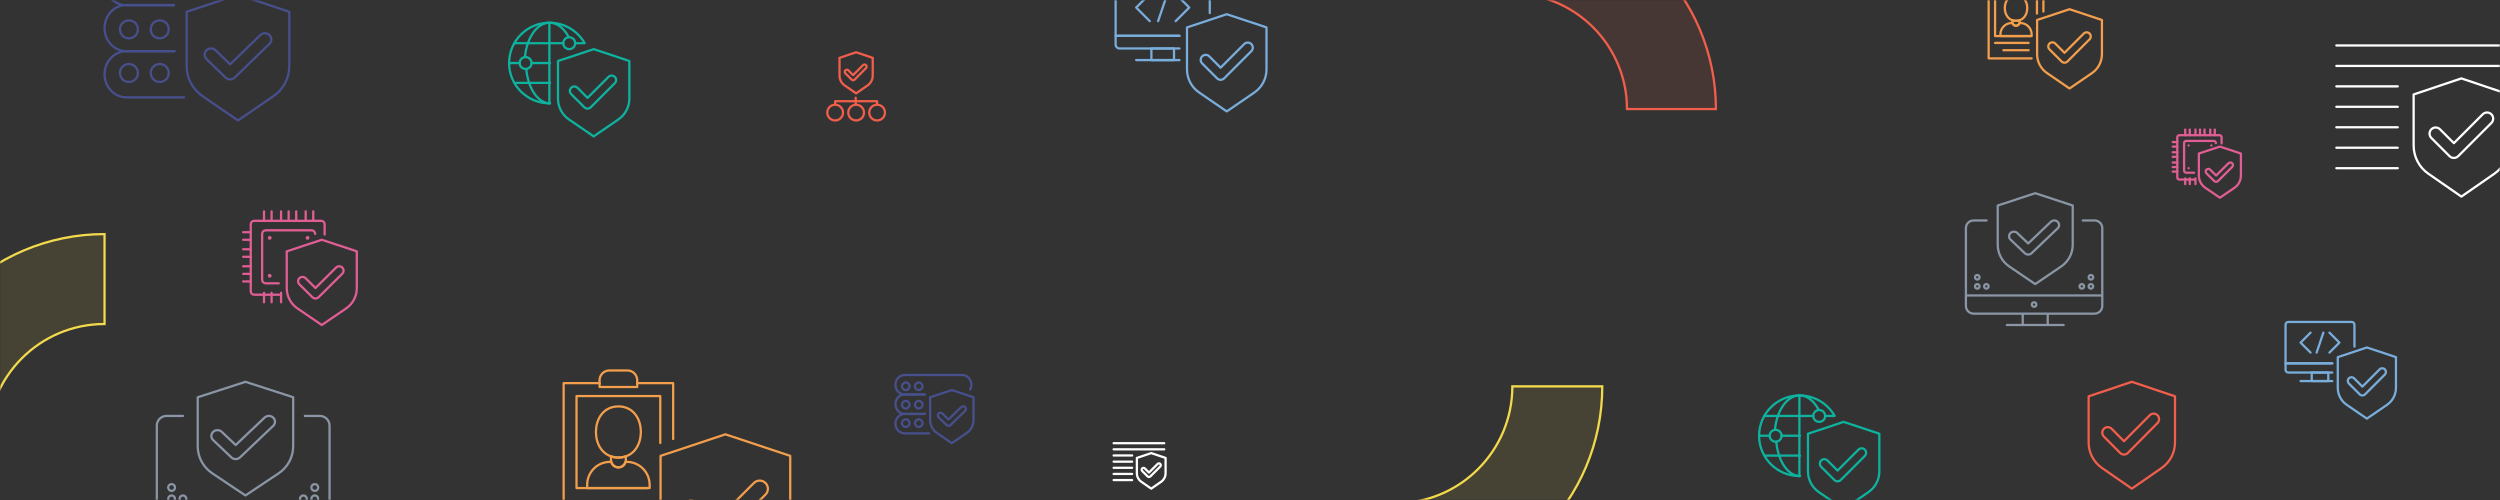 <?xml version="1.0" encoding="UTF-8"?>
<svg width="1100px" height="220px" viewBox="0 0 1100 220" version="1.1" xmlns="http://www.w3.org/2000/svg" xmlns:xlink="http://www.w3.org/1999/xlink">
    <rect x="0" y="0" width="1100" height="220" fill="#333333" stroke="none"/>
    <title>Img_icons_categories_bg_large</title>
    <defs>
        <rect id="path-1" x="0" y="0" width="1100" height="220"></rect>
        <polygon id="path-3" points="0 43.834 49.864 43.834 49.864 0 0 0"></polygon>
        <polygon id="path-5" points="0 59.896 68.135 59.896 68.135 0 0 0"></polygon>
    </defs>
    <g id="Front" stroke="none" stroke-width="1" fill="none" fill-rule="evenodd">
        <g id="Components" transform="translate(-10, -1994)">
            <g id="Img_icons_categories_bg_large" transform="translate(10, 1994)">
                <mask id="mask-2" fill="white">
                    <use xlink:href="#path-1"></use>
                </mask>
                <g id="Mask"></g>
                <g id="Group-4" mask="url(#mask-2)">
                    <g transform="translate(-45, -42)">
                        <path d="M51.435,236 C51.435,207.593 28.407,184.565 0,184.565 L0,145 C50.258,145 91,185.742 91,236 L51.435,236 Z" id="Path" stroke="#F2DA4C" fill-opacity="0.1" fill="#F2DA4C" fill-rule="nonzero" transform="translate(45.5, 190.5) rotate(-90) translate(-45.5, -190.5) "></path>
                        <path d="M760.87,90 C760.87,61.906 738.094,39.13 710,39.13 L710,0 C759.706,0 800,40.294 800,90 L760.87,90 Z" id="Path-Copy" stroke="#F25E4C" fill-opacity="0.1" fill="#F25E4C" fill-rule="nonzero"></path>
                        <path d="M710.435,303 C710.435,274.593 687.407,251.565 659,251.565 L659,212 C709.258,212 750,252.742 750,303 L710.435,303 Z" id="Path" stroke="#F2DA4C" fill-opacity="0.1" fill="#F2DA4C" fill-rule="nonzero" transform="translate(704.5, 257.5) rotate(-270) translate(-704.5, -257.5) "></path>
                        <g id="Group-23" stroke="none" fill="none" fill-rule="evenodd" transform="translate(91, 24)" stroke-linecap="round" stroke-linejoin="round">
                            <path d="M6.774,30.919 C6.774,28.737 8.543,26.968 10.726,26.968 C12.908,26.968 14.677,28.737 14.677,30.919 C14.677,33.102 12.908,34.871 10.726,34.871 C8.543,34.871 6.774,33.102 6.774,30.919 Z" id="Stroke-5" stroke="#474F8C"></path>
                            <path d="M20.323,30.919 C20.323,28.737 22.092,26.968 24.274,26.968 C26.457,26.968 28.226,28.737 28.226,30.919 C28.226,33.102 26.457,34.871 24.274,34.871 C22.092,34.871 20.323,33.102 20.323,30.919 Z" id="Stroke-7" stroke="#474F8C"></path>
                            <path d="M6.774,50.113 C6.774,47.931 8.543,46.161 10.726,46.161 C12.908,46.161 14.677,47.931 14.677,50.113 C14.677,52.295 12.908,54.065 10.726,54.065 C8.543,54.065 6.774,52.295 6.774,50.113 Z" id="Stroke-9" stroke="#474F8C"></path>
                            <path d="M20.323,50.113 C20.323,47.931 22.092,46.161 24.274,46.161 C26.457,46.161 28.226,47.931 28.226,50.113 C28.226,52.295 26.457,54.065 24.274,54.065 C22.092,54.065 20.323,52.295 20.323,50.113 Z" id="Stroke-11" stroke="#474F8C"></path>
                            <path d="M77.803,15.121 C78.583,13.653 79.032,11.963 79.032,10.161 C79.032,4.549 74.721,0 69.403,0 L9.629,0 C4.311,0 0,4.549 0,10.161 C0,15.773 4.311,20.323 9.629,20.323 L30.551,20.323" id="Stroke-13" stroke="#474F8C"></path>
                            <path d="M30.484,20.194 L9.608,20.194 C4.302,20.194 0,24.743 0,30.355 C0,35.967 4.302,40.516 9.608,40.516 L30.484,40.516" id="Stroke-15" stroke="#474F8C"></path>
                            <path d="M30.876,40.516 L9.731,40.516 C4.357,40.516 0,45.066 0,50.678 C0,56.289 4.357,60.839 9.731,60.839 L35,60.839" id="Stroke-17" stroke="#474F8C"></path>
                            <path d="M58.71,71 L74.356,60.265 C78.696,57.287 81.29,52.357 81.29,47.087 L81.29,23.193 L58.71,15.677 L36.129,23.193 L36.129,47.087 C36.129,52.357 38.724,57.287 43.063,60.265 L58.71,71 Z" id="Stroke-19" stroke="#474F8C"></path>
                            <path d="M55.251,52.935 C54.527,52.935 53.803,52.668 53.251,52.132 L44.861,44 C43.756,42.93 43.756,41.193 44.861,40.122 C45.966,39.051 47.757,39.051 48.862,40.122 L55.251,46.314 L68.557,33.416 C69.661,32.345 71.454,32.345 72.558,33.416 C73.663,34.487 73.663,36.224 72.558,37.295 L57.251,52.132 C56.699,52.668 55.975,52.935 55.251,52.935 Z" id="Stroke-21" stroke="#474F8C"></path>
                        </g>
                        <g id="Group-23-Copy-2" stroke="none" fill="none" fill-rule="evenodd" transform="translate(439, 207)" stroke-linecap="round" stroke-linejoin="round">
                            <path d="M2.862,4.955 C2.862,4.032 3.61,3.285 4.532,3.285 C5.454,3.285 6.202,4.032 6.202,4.955 C6.202,5.877 5.454,6.624 4.532,6.624 C3.61,6.624 2.862,5.877 2.862,4.955 Z" id="Stroke-1" stroke="#474F8C"></path>
                            <path d="M8.587,4.955 C8.587,4.032 9.335,3.285 10.257,3.285 C11.179,3.285 11.926,4.032 11.926,4.955 C11.926,5.877 11.179,6.624 10.257,6.624 C9.335,6.624 8.587,5.877 8.587,4.955 Z" id="Stroke-3" stroke="#474F8C"></path>
                            <path d="M2.862,13.065 C2.862,12.142 3.61,11.395 4.532,11.395 C5.454,11.395 6.202,12.142 6.202,13.065 C6.202,13.987 5.454,14.734 4.532,14.734 C3.61,14.734 2.862,13.987 2.862,13.065 Z" id="Stroke-5" stroke="#474F8C"></path>
                            <path d="M8.587,13.065 C8.587,12.142 9.335,11.395 10.257,11.395 C11.179,11.395 11.926,12.142 11.926,13.065 C11.926,13.987 11.179,14.734 10.257,14.734 C9.335,14.734 8.587,13.987 8.587,13.065 Z" id="Stroke-7" stroke="#474F8C"></path>
                            <path d="M2.862,21.175 C2.862,20.252 3.61,19.505 4.532,19.505 C5.454,19.505 6.202,20.252 6.202,21.175 C6.202,22.097 5.454,22.844 4.532,22.844 C3.61,22.844 2.862,22.097 2.862,21.175 Z" id="Stroke-9" stroke="#474F8C"></path>
                            <path d="M8.587,21.175 C8.587,20.252 9.335,19.505 10.257,19.505 C11.179,19.505 11.926,20.252 11.926,21.175 C11.926,22.097 11.179,22.844 10.257,22.844 C9.335,22.844 8.587,22.097 8.587,21.175 Z" id="Stroke-11" stroke="#474F8C"></path>
                            <path d="M32.874,6.389 C33.204,5.769 33.394,5.055 33.394,4.294 C33.394,1.922 31.572,0 29.325,0 L4.069,0 C1.822,0 0,1.922 0,4.294 C0,6.665 1.822,8.587 4.069,8.587 L12.909,8.587" id="Stroke-13" stroke="#474F8C"></path>
                            <path d="M12.881,8.532 L4.06,8.532 C1.818,8.532 0,10.455 0,12.826 C0,15.197 1.818,17.119 4.06,17.119 L12.881,17.119" id="Stroke-15" stroke="#474F8C"></path>
                            <path d="M13.046,17.119 L4.112,17.119 C1.841,17.119 0,19.042 0,21.413 C0,23.784 1.841,25.706 4.112,25.706 L14.789,25.706" id="Stroke-17" stroke="#474F8C"></path>
                            <path d="M24.807,30 L31.418,25.464 C33.252,24.206 34.348,22.122 34.348,19.896 L34.348,9.8 L24.807,6.624 L15.266,9.8 L15.266,19.896 C15.266,22.122 16.362,24.206 18.196,25.464 L24.807,30 Z" id="Stroke-19" stroke="#474F8C"></path>
                            <path d="M23.345,22.367 C23.04,22.367 22.734,22.254 22.5,22.027 L18.955,18.592 C18.488,18.139 18.488,17.405 18.955,16.953 C19.422,16.5 20.179,16.5 20.646,16.953 L23.345,19.569 L28.968,14.119 C29.434,13.667 30.192,13.667 30.658,14.119 C31.125,14.572 31.125,15.306 30.658,15.758 L24.191,22.027 C23.957,22.254 23.651,22.367 23.345,22.367 Z" id="Stroke-21" stroke="#474F8C"></path>
                        </g>
                        <g id="Group-27" stroke="none" fill="none" fill-rule="evenodd" transform="translate(269, 52)" stroke-linecap="round" stroke-linejoin="round">
                            <path d="M37.209,50 L48.087,42.554 C51.104,40.489 52.907,37.069 52.907,33.414 L52.907,16.84 L37.209,11.628 L21.512,16.84 L21.512,33.414 C21.512,37.069 23.316,40.489 26.333,42.554 L37.209,50 Z" id="Stroke-1" stroke="#0DB39F"></path>
                            <path d="M34.521,37.791 C34.019,37.791 33.517,37.599 33.134,37.216 L27.319,31.401 C26.553,30.634 26.553,29.392 27.319,28.626 C28.084,27.86 29.326,27.86 30.092,28.626 L34.521,33.055 L43.744,23.83 C44.511,23.064 45.753,23.064 46.518,23.83 C47.285,24.596 47.285,25.838 46.518,26.605 L35.907,37.216 C35.525,37.599 35.023,37.791 34.521,37.791 Z" id="Stroke-3" stroke="#0DB39F"></path>
                            <path d="M17.774,35.465 C7.958,35.465 0,27.527 0,17.733 C0,7.94 7.958,0 17.774,0 C24.331,0 30.059,3.543 33.14,8.814" id="Stroke-5" stroke="#0DB39F"></path>
                            <path d="M18.023,35.465 C12.713,35.465 8.317,28.903 7.558,20.349" id="Stroke-7" stroke="#0DB39F"></path>
                            <path d="M6.977,15.116 C7.764,6.562 12.325,0 17.831,0 C21.164,0 24.15,2.402 26.163,6.194" id="Stroke-9" stroke="#0DB39F"></path>
                            <line x1="17.733" y1="0" x2="17.733" y2="35.465" id="Stroke-11" stroke="#0DB39F"></line>
                            <line x1="9.884" y1="17.733" x2="18.023" y2="17.733" id="Stroke-13" stroke="#0DB39F"></line>
                            <line x1="2.326" y1="9.012" x2="23.837" y2="9.012" id="Stroke-15" stroke="#0DB39F"></line>
                            <line x1="2.907" y1="26.453" x2="18.023" y2="26.453" id="Stroke-17" stroke="#0DB39F"></line>
                            <path d="M4.651,17.733 C4.651,16.288 5.823,15.116 7.268,15.116 C8.713,15.116 9.884,16.288 9.884,17.733 C9.884,19.178 8.713,20.349 7.268,20.349 C5.823,20.349 4.651,19.178 4.651,17.733 Z" id="Stroke-19" stroke="#0DB39F"></path>
                            <path d="M23.837,9.012 C23.837,7.567 25.009,6.395 26.454,6.395 C27.898,6.395 29.07,7.567 29.07,9.012 C29.07,10.457 27.898,11.628 26.454,11.628 C25.009,11.628 23.837,10.457 23.837,9.012 Z" id="Stroke-21" stroke="#0DB39F"></path>
                            <line x1="4.651" y1="17.733" x2="0" y2="17.733" id="Stroke-23" stroke="#0DB39F"></line>
                            <line x1="29.07" y1="9.012" x2="33.14" y2="9.012" id="Stroke-25" stroke="#0DB39F"></line>
                        </g>
                        <g id="Group-27-Copy" stroke="none" fill="none" fill-rule="evenodd" transform="translate(819, 216)" stroke-linecap="round" stroke-linejoin="round">
                            <path d="M37.209,50 L48.087,42.554 C51.104,40.489 52.907,37.069 52.907,33.414 L52.907,16.84 L37.209,11.628 L21.512,16.84 L21.512,33.414 C21.512,37.069 23.316,40.489 26.333,42.554 L37.209,50 Z" id="Stroke-1" stroke="#0DB39F"></path>
                            <path d="M34.521,37.791 C34.019,37.791 33.517,37.599 33.134,37.216 L27.319,31.401 C26.553,30.634 26.553,29.392 27.319,28.626 C28.084,27.86 29.326,27.86 30.092,28.626 L34.521,33.055 L43.744,23.83 C44.511,23.064 45.753,23.064 46.518,23.83 C47.285,24.596 47.285,25.838 46.518,26.605 L35.907,37.216 C35.525,37.599 35.023,37.791 34.521,37.791 Z" id="Stroke-3" stroke="#0DB39F"></path>
                            <path d="M17.774,35.465 C7.958,35.465 0,27.527 0,17.733 C0,7.94 7.958,0 17.774,0 C24.331,0 30.059,3.543 33.14,8.814" id="Stroke-5" stroke="#0DB39F"></path>
                            <path d="M18.023,35.465 C12.713,35.465 8.317,28.903 7.558,20.349" id="Stroke-7" stroke="#0DB39F"></path>
                            <path d="M6.977,15.116 C7.764,6.562 12.325,0 17.831,0 C21.164,0 24.15,2.402 26.163,6.194" id="Stroke-9" stroke="#0DB39F"></path>
                            <line x1="17.733" y1="0" x2="17.733" y2="35.465" id="Stroke-11" stroke="#0DB39F"></line>
                            <line x1="9.884" y1="17.733" x2="18.023" y2="17.733" id="Stroke-13" stroke="#0DB39F"></line>
                            <line x1="2.326" y1="9.012" x2="23.837" y2="9.012" id="Stroke-15" stroke="#0DB39F"></line>
                            <line x1="2.907" y1="26.453" x2="18.023" y2="26.453" id="Stroke-17" stroke="#0DB39F"></line>
                            <path d="M4.651,17.733 C4.651,16.288 5.823,15.116 7.268,15.116 C8.713,15.116 9.884,16.288 9.884,17.733 C9.884,19.178 8.713,20.349 7.268,20.349 C5.823,20.349 4.651,19.178 4.651,17.733 Z" id="Stroke-19" stroke="#0DB39F"></path>
                            <path d="M23.837,9.012 C23.837,7.567 25.009,6.395 26.454,6.395 C27.898,6.395 29.07,7.567 29.07,9.012 C29.07,10.457 27.898,11.628 26.454,11.628 C25.009,11.628 23.837,10.457 23.837,9.012 Z" id="Stroke-21" stroke="#0DB39F"></path>
                            <line x1="4.651" y1="17.733" x2="0" y2="17.733" id="Stroke-23" stroke="#0DB39F"></line>
                            <line x1="29.07" y1="9.012" x2="33.14" y2="9.012" id="Stroke-25" stroke="#0DB39F"></line>
                        </g>
                        <g id="Group-49" stroke="none" fill="none" fill-rule="evenodd" transform="translate(152, 135)">
                            <path d="M15.932,36.667 L4.804,36.667 C3.991,36.667 3.333,36.008 3.333,35.196 L3.333,5.637 C3.333,4.825 3.991,4.167 4.804,4.167 L34.362,4.167 C35.175,4.167 35.833,4.825 35.833,5.637 L35.833,10.184" id="Stroke-1" stroke="#E05E94" stroke-linecap="round" stroke-linejoin="round"></path>
                            <path d="M15.651,31.667 L9.917,31.667 C9.043,31.667 8.333,30.958 8.333,30.083 L8.333,9.917 C8.333,9.042 9.043,8.333 9.917,8.333 L30.083,8.333 C30.957,8.333 31.667,9.042 31.667,9.917" id="Stroke-3" stroke="#E05E94" stroke-linecap="round" stroke-linejoin="round"></path>
                            <path d="M10.833,11.667 C10.833,11.207 11.207,10.833 11.667,10.833 C12.127,10.833 12.5,11.207 12.5,11.667 C12.5,12.127 12.127,12.5 11.667,12.5 C11.207,12.5 10.833,12.127 10.833,11.667" id="Fill-5" fill="#E05E94"></path>
                            <path d="M27.5,11.667 C27.5,11.207 27.874,10.833 28.334,10.833 C28.793,10.833 29.167,11.207 29.167,11.667 C29.167,12.127 28.793,12.5 28.334,12.5 C27.874,12.5 27.5,12.127 27.5,11.667" id="Fill-7" fill="#E05E94"></path>
                            <path d="M10.833,28.334 C10.833,27.873 11.207,27.5 11.667,27.5 C12.127,27.5 12.5,27.873 12.5,28.334 C12.5,28.793 12.127,29.167 11.667,29.167 C11.207,29.167 10.833,28.793 10.833,28.334" id="Fill-9" fill="#E05E94"></path>
                            <line x1="9.167" y1="4.167" x2="9.167" y2="0" id="Stroke-11" stroke="#E05E94" stroke-linecap="round" stroke-linejoin="round"></line>
                            <line x1="12.5" y1="4.167" x2="12.5" y2="0" id="Stroke-13" stroke="#E05E94" stroke-linecap="round" stroke-linejoin="round"></line>
                            <line x1="16.667" y1="4.167" x2="16.667" y2="0" id="Stroke-15" stroke="#E05E94" stroke-linecap="round" stroke-linejoin="round"></line>
                            <line x1="20" y1="4.167" x2="20" y2="0" id="Stroke-17" stroke="#E05E94" stroke-linecap="round" stroke-linejoin="round"></line>
                            <line x1="23.333" y1="4.167" x2="23.333" y2="0" id="Stroke-19" stroke="#E05E94" stroke-linecap="round" stroke-linejoin="round"></line>
                            <line x1="27.5" y1="4.167" x2="27.5" y2="0" id="Stroke-21" stroke="#E05E94" stroke-linecap="round" stroke-linejoin="round"></line>
                            <line x1="30.833" y1="4.167" x2="30.833" y2="0" id="Stroke-23" stroke="#E05E94" stroke-linecap="round" stroke-linejoin="round"></line>
                            <line x1="9.167" y1="40" x2="9.167" y2="35.833" id="Stroke-25" stroke="#E05E94" stroke-linecap="round" stroke-linejoin="round"></line>
                            <line x1="12.5" y1="40" x2="12.5" y2="35.833" id="Stroke-27" stroke="#E05E94" stroke-linecap="round" stroke-linejoin="round"></line>
                            <line x1="16.667" y1="40" x2="16.667" y2="35.833" id="Stroke-29" stroke="#E05E94" stroke-linecap="round" stroke-linejoin="round"></line>
                            <line x1="0" y1="9.167" x2="3.333" y2="9.167" id="Stroke-31" stroke="#E05E94" stroke-linecap="round" stroke-linejoin="round"></line>
                            <line x1="0" y1="12.5" x2="3.333" y2="12.5" id="Stroke-33" stroke="#E05E94" stroke-linecap="round" stroke-linejoin="round"></line>
                            <line x1="0" y1="16.667" x2="3.333" y2="16.667" id="Stroke-35" stroke="#E05E94" stroke-linecap="round" stroke-linejoin="round"></line>
                            <line x1="0" y1="20" x2="3.333" y2="20" id="Stroke-37" stroke="#E05E94" stroke-linecap="round" stroke-linejoin="round"></line>
                            <line x1="0" y1="24.167" x2="3.333" y2="24.167" id="Stroke-39" stroke="#E05E94" stroke-linecap="round" stroke-linejoin="round"></line>
                            <line x1="0" y1="27.5" x2="3.333" y2="27.5" id="Stroke-41" stroke="#E05E94" stroke-linecap="round" stroke-linejoin="round"></line>
                            <line x1="0" y1="30.833" x2="3.333" y2="30.833" id="Stroke-43" stroke="#E05E94" stroke-linecap="round" stroke-linejoin="round"></line>
                            <path d="M34.583,50 L45.265,42.723 C48.229,40.705 50,37.363 50,33.79 L50,17.594 L34.583,12.5 L19.167,17.594 L19.167,33.79 C19.167,37.363 20.938,40.705 23.901,42.723 L34.583,50 Z" id="Stroke-45" stroke="#E05E94" stroke-linecap="round" stroke-linejoin="round"></path>
                            <path d="M31.81,38.333 C31.317,38.333 30.824,38.147 30.448,37.773 L24.732,32.105 C23.978,31.358 23.978,30.148 24.732,29.401 C25.484,28.654 26.705,28.654 27.457,29.401 L31.81,33.718 L40.876,24.726 C41.628,23.98 42.85,23.98 43.602,24.726 C44.355,25.473 44.355,26.684 43.602,27.43 L33.173,37.773 C32.797,38.147 32.303,38.333 31.81,38.333 Z" id="Stroke-47" stroke="#E05E94" stroke-linecap="round" stroke-linejoin="round"></path>
                        </g>
                        <g id="Group-49-Copy" stroke="none" fill="none" fill-rule="evenodd" transform="translate(1001, 99)">
                            <path d="M9.559,22 L2.882,22 C2.395,22 2,21.605 2,21.118 L2,3.382 C2,2.895 2.395,2.5 2.882,2.5 L20.617,2.5 C21.105,2.5 21.5,2.895 21.5,3.382 L21.5,6.11" id="Stroke-1" stroke="#E05E94" stroke-linecap="round" stroke-linejoin="round"></path>
                            <path d="M9.391,19 L5.95,19 C5.426,19 5,18.575 5,18.05 L5,5.95 C5,5.425 5.426,5 5.95,5 L18.05,5 C18.574,5 19,5.425 19,5.95" id="Stroke-3" stroke="#E05E94" stroke-linecap="round" stroke-linejoin="round"></path>
                            <path d="M6.5,7 C6.5,6.724 6.724,6.5 7,6.5 C7.276,6.5 7.5,6.724 7.5,7 C7.5,7.276 7.276,7.5 7,7.5 C6.724,7.5 6.5,7.276 6.5,7" id="Fill-5" fill="#E05E94"></path>
                            <path d="M16.5,7 C16.5,6.724 16.724,6.5 17,6.5 C17.276,6.5 17.5,6.724 17.5,7 C17.5,7.276 17.276,7.5 17,7.5 C16.724,7.5 16.5,7.276 16.5,7" id="Fill-7" fill="#E05E94"></path>
                            <path d="M6.5,17 C6.5,16.724 6.724,16.5 7,16.5 C7.276,16.5 7.5,16.724 7.5,17 C7.5,17.276 7.276,17.5 7,17.5 C6.724,17.5 6.5,17.276 6.5,17" id="Fill-9" fill="#E05E94"></path>
                            <line x1="5.5" y1="2.5" x2="5.5" y2="0" id="Stroke-11" stroke="#E05E94" stroke-linecap="round" stroke-linejoin="round"></line>
                            <line x1="7.5" y1="2.5" x2="7.5" y2="0" id="Stroke-13" stroke="#E05E94" stroke-linecap="round" stroke-linejoin="round"></line>
                            <line x1="10" y1="2.5" x2="10" y2="0" id="Stroke-15" stroke="#E05E94" stroke-linecap="round" stroke-linejoin="round"></line>
                            <line x1="12" y1="2.5" x2="12" y2="0" id="Stroke-17" stroke="#E05E94" stroke-linecap="round" stroke-linejoin="round"></line>
                            <line x1="14" y1="2.5" x2="14" y2="0" id="Stroke-19" stroke="#E05E94" stroke-linecap="round" stroke-linejoin="round"></line>
                            <line x1="16.5" y1="2.5" x2="16.5" y2="0" id="Stroke-21" stroke="#E05E94" stroke-linecap="round" stroke-linejoin="round"></line>
                            <line x1="18.5" y1="2.5" x2="18.5" y2="0" id="Stroke-23" stroke="#E05E94" stroke-linecap="round" stroke-linejoin="round"></line>
                            <line x1="5.5" y1="24" x2="5.5" y2="21.5" id="Stroke-25" stroke="#E05E94" stroke-linecap="round" stroke-linejoin="round"></line>
                            <line x1="7.5" y1="24" x2="7.5" y2="21.5" id="Stroke-27" stroke="#E05E94" stroke-linecap="round" stroke-linejoin="round"></line>
                            <line x1="10" y1="24" x2="10" y2="21.5" id="Stroke-29" stroke="#E05E94" stroke-linecap="round" stroke-linejoin="round"></line>
                            <line x1="0" y1="5.5" x2="2" y2="5.5" id="Stroke-31" stroke="#E05E94" stroke-linecap="round" stroke-linejoin="round"></line>
                            <line x1="0" y1="7.5" x2="2" y2="7.5" id="Stroke-33" stroke="#E05E94" stroke-linecap="round" stroke-linejoin="round"></line>
                            <line x1="0" y1="10" x2="2" y2="10" id="Stroke-35" stroke="#E05E94" stroke-linecap="round" stroke-linejoin="round"></line>
                            <line x1="0" y1="12" x2="2" y2="12" id="Stroke-37" stroke="#E05E94" stroke-linecap="round" stroke-linejoin="round"></line>
                            <line x1="0" y1="14.5" x2="2" y2="14.5" id="Stroke-39" stroke="#E05E94" stroke-linecap="round" stroke-linejoin="round"></line>
                            <line x1="0" y1="16.5" x2="2" y2="16.5" id="Stroke-41" stroke="#E05E94" stroke-linecap="round" stroke-linejoin="round"></line>
                            <line x1="0" y1="18.5" x2="2" y2="18.5" id="Stroke-43" stroke="#E05E94" stroke-linecap="round" stroke-linejoin="round"></line>
                            <path d="M20.75,30 L27.159,25.634 C28.937,24.423 30,22.418 30,20.274 L30,10.557 L20.75,7.5 L11.5,10.557 L11.5,20.274 C11.5,22.418 12.563,24.423 14.34,25.634 L20.75,30 Z" id="Stroke-45" stroke="#E05E94" stroke-linecap="round" stroke-linejoin="round"></path>
                            <path d="M19.086,23 C18.79,23 18.494,22.888 18.269,22.664 L14.839,19.263 C14.387,18.815 14.387,18.089 14.839,17.641 C15.29,17.193 16.023,17.193 16.474,17.641 L19.086,20.231 L24.526,14.836 C24.977,14.388 25.71,14.388 26.161,14.836 C26.613,15.284 26.613,16.01 26.161,16.458 L19.904,22.664 C19.678,22.888 19.382,23 19.086,23 Z" id="Stroke-47" stroke="#E05E94" stroke-linecap="round" stroke-linejoin="round"></path>
                        </g>
                        <g id="Group-23" stroke="none" fill="none" fill-rule="evenodd" transform="translate(293, 205)" stroke-linecap="round" stroke-linejoin="round">
                            <path d="M24.094,15.817 L24.095,15.817 C30.308,15.817 33.962,20.854 33.962,27.067 C33.962,33.281 30.308,38.318 24.095,38.318 C24.095,38.318 24.094,38.318 24.095,38.318 C17.881,38.318 14.227,33.281 14.227,27.067 C14.227,20.854 17.881,15.817 24.095,15.817 L24.094,15.817 Z" id="Stroke-1" stroke="#F29E4C"></path>
                            <path d="M24.095,38.318 C22.913,38.318 21.822,38.135 20.834,37.797 L20.834,39.381 C20.834,41.182 22.294,42.642 24.095,42.642 C25.896,42.642 27.354,41.182 27.354,39.381 L27.354,37.797 C26.366,38.135 25.276,38.318 24.095,38.318 Z" id="Stroke-3" stroke="#F29E4C"></path>
                            <path d="M24.095,51.746 L37.837,51.746 L37.837,50.301 C37.837,44.734 33.324,40.219 27.756,40.219 L27.241,40.219 C26.872,41.613 25.604,42.642 24.095,42.642 C22.584,42.642 21.317,41.613 20.947,40.219 L20.433,40.219 C14.864,40.219 10.352,44.734 10.352,50.301 L10.352,51.746 L24.095,51.746 Z" id="Stroke-5" stroke="#F29E4C"></path>
                            <polyline id="Stroke-7" stroke="#F29E4C" points="36.659 51.746 5.67 51.746 5.67 11.268 42.519 11.268 42.519 31.909"></polyline>
                            <polyline id="Stroke-9" stroke="#F29E4C" points="37.837 71.366 -0 71.366 -0 5.566 15.813 5.566"></polyline>
                            <polyline id="Stroke-11" stroke="#F29E4C" points="32.376 5.566 48.189 5.566 48.189 30.16"></polyline>
                            <path d="M32.376,7.277 L15.813,7.277 L15.813,4.322 C15.813,1.935 17.748,-0 20.134,-0 L28.053,-0 C30.441,-0 32.376,1.935 32.376,4.322 L32.376,7.277 Z" id="Stroke-17" stroke="#F29E4C"></path>
                            <path d="M71.172,97.859 L90.937,84.323 C96.419,80.569 99.697,74.353 99.697,67.709 L99.697,37.584 L71.172,28.109 L42.645,37.584 L42.645,67.709 C42.645,74.353 45.922,80.569 51.405,84.323 L71.172,97.859 Z" id="Stroke-19" stroke="#F29E4C"></path>
                            <path d="M66.765,75.171 C65.844,75.171 64.921,74.82 64.217,74.115 L53.53,63.431 C52.122,62.022 52.122,59.74 53.53,58.333 C54.937,56.925 57.22,56.925 58.626,58.333 L66.765,66.47 L83.715,49.52 C85.122,48.113 87.405,48.113 88.812,49.52 C90.22,50.929 90.22,53.21 88.812,54.618 L69.312,74.115 C68.61,74.82 67.687,75.171 66.765,75.171 Z" id="Stroke-21" stroke="#F29E4C"></path>
                        </g>
                        <g id="Group-23-Copy" stroke="none" fill="none" fill-rule="evenodd" transform="translate(920, 32)" stroke-linecap="round" stroke-linejoin="round">
                            <path d="M12.047,7.908 L12.048,7.908 C15.154,7.908 16.981,10.427 16.981,13.534 C16.981,16.64 15.154,19.159 12.048,19.159 C12.048,19.159 12.047,19.159 12.048,19.159 C8.941,19.159 7.114,16.64 7.114,13.534 C7.114,10.427 8.941,7.908 12.048,7.908 L12.047,7.908 Z" id="Stroke-1" stroke="#F29E4C"></path>
                            <path d="M12.048,19.159 C11.456,19.159 10.911,19.067 10.417,18.899 L10.417,19.691 C10.417,20.591 11.147,21.321 12.048,21.321 C12.948,21.321 13.677,20.591 13.677,19.691 L13.677,18.899 C13.183,19.067 12.638,19.159 12.048,19.159 Z" id="Stroke-3" stroke="#F29E4C"></path>
                            <path d="M12.048,25.873 L18.918,25.873 L18.918,25.15 C18.918,22.367 16.662,20.11 13.878,20.11 L13.621,20.11 C13.436,20.806 12.802,21.321 12.048,21.321 C11.292,21.321 10.658,20.806 10.474,20.11 L10.216,20.11 C7.432,20.11 5.176,22.367 5.176,25.15 L5.176,25.873 L12.048,25.873 Z" id="Stroke-5" stroke="#F29E4C"></path>
                            <polyline id="Stroke-7" stroke="#F29E4C" points="18.33 25.873 2.835 25.873 2.835 5.634 21.259 5.634 21.259 15.955"></polyline>
                            <polyline id="Stroke-9" stroke="#F29E4C" points="18.919 35.683 -0 35.683 -0 2.783 7.907 2.783"></polyline>
                            <polyline id="Stroke-11" stroke="#F29E4C" points="16.188 2.783 24.095 2.783 24.095 15.08"></polyline>
                            <line x1="2.835" y1="28.875" x2="17.592" y2="28.875" id="Stroke-13" stroke="#F29E4C"></line>
                            <line x1="6.502" y1="32.094" x2="17.593" y2="32.094" id="Stroke-15" stroke="#F29E4C"></line>
                            <path d="M35.586,48.929 L45.469,42.162 C48.21,40.285 49.849,37.176 49.849,33.854 L49.849,18.792 L35.586,14.055 L21.323,18.792 L21.323,33.854 C21.323,37.176 22.961,40.285 25.703,42.162 L35.586,48.929 Z" id="Stroke-19" stroke="#F29E4C"></path>
                            <path d="M33.383,37.586 C32.922,37.586 32.461,37.41 32.109,37.058 L26.765,31.715 C26.061,31.011 26.061,29.87 26.765,29.166 C27.468,28.463 28.61,28.463 29.313,29.166 L33.383,33.235 L41.858,24.76 C42.561,24.056 43.703,24.056 44.406,24.76 C45.11,25.464 45.11,26.605 44.406,27.309 L34.656,37.058 C34.305,37.41 33.844,37.586 33.383,37.586 Z" id="Stroke-21" stroke="#F29E4C"></path>
                        </g>
                        <g id="Group-15" stroke="none" fill="none" fill-rule="evenodd" transform="translate(983, 249) rotate(-360) translate(-983, -249) translate(950, 210)" stroke-linecap="round" stroke-linejoin="round">
                            <path d="M33,47 L46.166,37.88 C49.817,35.35 52,31.162 52,26.684 L52,6.385 L33,0 L14,6.385 L14,26.684 C14,31.162 16.184,35.35 19.835,37.88 L33,47 Z" id="Stroke-11" stroke="#F25E4C"></path>
                            <path d="M29.554,32 C28.937,32 28.32,31.763 27.851,31.288 L20.706,24.086 C19.765,23.137 19.765,21.599 20.706,20.65 C21.647,19.702 23.172,19.702 24.113,20.65 L29.554,26.135 L40.887,14.711 C41.827,13.763 43.353,13.763 44.294,14.711 C45.235,15.659 45.235,17.198 44.294,18.147 L31.258,31.288 C30.788,31.763 30.171,32 29.554,32 Z" id="Stroke-13" stroke="#F25E4C"></path>
                        </g>
                        <g id="Group-15-Copy" stroke="none" fill="none" fill-rule="evenodd" transform="translate(421.692, 80) rotate(-360) translate(-421.692, -80) translate(409, 65)" stroke-linecap="round" stroke-linejoin="round">
                            <path d="M16.154,26.538 C16.154,28.45 14.604,30 12.692,30 C10.781,30 9.231,28.45 9.231,26.538 C9.231,24.627 10.781,23.077 12.692,23.077 C14.604,23.077 16.154,24.627 16.154,26.538 Z" id="Stroke-1" stroke="#F25E4C"></path>
                            <path d="M6.923,26.538 C6.923,28.45 5.373,30 3.462,30 C1.55,30 0,28.45 0,26.538 C0,24.627 1.55,23.077 3.462,23.077 C5.373,23.077 6.923,24.627 6.923,26.538 Z" id="Stroke-3" stroke="#F25E4C"></path>
                            <path d="M18.462,26.538 C18.462,28.45 20.011,30 21.923,30 C23.835,30 25.385,28.45 25.385,26.538 C25.385,24.627 23.835,23.077 21.923,23.077 C20.011,23.077 18.462,24.627 18.462,26.538 Z" id="Stroke-5" stroke="#F25E4C"></path>
                            <line x1="12.5" y1="20" x2="12.5" y2="22.692" id="Stroke-7" stroke="#F25E4C"></line>
                            <polyline id="Stroke-9" stroke="#F25E4C" points="21.923 23.077 21.923 21.538 3.462 21.538 3.462 23.077"></polyline>
                            <path d="M12.692,18.077 L17.756,14.569 C19.16,13.596 20,11.985 20,10.263 L20,2.456 L12.692,0 L5.385,2.456 L5.385,10.263 C5.385,11.985 6.225,13.596 7.629,14.569 L12.692,18.077 Z" id="Stroke-11" stroke="#F25E4C"></path>
                            <path d="M11.367,12.308 C11.13,12.308 10.892,12.216 10.712,12.034 L7.964,9.264 C7.602,8.899 7.602,8.307 7.964,7.942 C8.326,7.578 8.912,7.578 9.274,7.942 L11.367,10.052 L15.726,5.658 C16.087,5.293 16.674,5.293 17.036,5.658 C17.398,6.023 17.398,6.614 17.036,6.98 L12.022,12.034 C11.841,12.216 11.604,12.308 11.367,12.308 Z" id="Stroke-13" stroke="#F25E4C"></path>
                        </g>
                        <g id="Group-18" stroke="none" fill="none" fill-rule="evenodd" transform="translate(1050, 183)">
                            <path d="M36.423,43.193 L45.293,37.12 C47.753,35.435 49.223,32.646 49.223,29.664 L49.223,16.147 L36.423,11.895 L23.623,16.147 L23.623,29.664 C23.623,32.646 25.094,35.435 27.554,37.12 L36.423,43.193 Z" id="Stroke-1" stroke="#79ADDC" stroke-linecap="round" stroke-linejoin="round"></path>
                            <path d="M34.446,33.013 C34.032,33.013 33.618,32.856 33.303,32.54 L28.507,27.745 C27.876,27.113 27.876,26.089 28.507,25.457 C29.139,24.826 30.163,24.826 30.794,25.457 L34.446,29.109 L42.052,21.503 C42.683,20.872 43.707,20.872 44.339,21.503 C44.971,22.135 44.971,23.159 44.339,23.79 L35.589,32.54 C35.274,32.856 34.86,33.013 34.446,33.013 Z" id="Stroke-3" stroke="#79ADDC" stroke-linecap="round" stroke-linejoin="round"></path>
                            <polyline id="Stroke-5" stroke="#79ADDC" stroke-linecap="round" stroke-linejoin="round" points="11.639 14.132 7.256 9.749 11.639 5.366"></polyline>
                            <polyline id="Stroke-7" stroke="#79ADDC" stroke-linecap="round" stroke-linejoin="round" points="19.957 14.132 24.34 9.749 19.957 5.366"></polyline>
                            <line x1="17.282" y1="5.367" x2="14.314" y2="14.132" id="Stroke-9" stroke="#79ADDC" stroke-linecap="round" stroke-linejoin="round"></line>
                            <path d="M21.195,18.858 L0.641,18.858 L0.641,1.866 C0.641,1.19 1.19,0.641 1.867,0.641 L29.73,0.641 C30.406,0.641 30.955,1.19 30.955,1.866 L30.955,11.514" id="Stroke-11" stroke="#79ADDC" stroke-linecap="round" stroke-linejoin="round"></path>
                            <path d="M21.195,18.858 L0.641,18.858 L0.641,21.698 C0.641,22.376 1.19,22.925 1.867,22.925 L21.195,22.925" id="Stroke-13" stroke="#79ADDC" stroke-linecap="round" stroke-linejoin="round"></path>
                            <mask id="mask-4" fill="white">
                                <use xlink:href="#path-3"></use>
                            </mask>
                            <g id="Clip-16"></g>
                            <polygon id="Stroke-15" stroke="#79ADDC" stroke-linecap="round" stroke-linejoin="round" mask="url(#mask-4)" points="12.156 26.672 19.44 26.672 19.44 22.925 12.156 22.925"></polygon>
                            <line x1="7.256" y1="26.672" x2="21.195" y2="26.672" id="Stroke-17" stroke="#79ADDC" stroke-linecap="round" stroke-linejoin="round" mask="url(#mask-4)"></line>
                        </g>
                        <g id="Group-18-Copy" stroke="none" fill="none" fill-rule="evenodd" transform="translate(535, 32)">
                            <path d="M49.769,59.02 L61.889,50.721 C65.25,48.42 67.26,44.608 67.26,40.534 L67.26,22.063 L49.769,16.253 L32.279,22.063 L32.279,40.534 C32.279,44.608 34.289,48.42 37.65,50.721 L49.769,59.02 Z" id="Stroke-1" stroke="#79ADDC" stroke-linecap="round" stroke-linejoin="round"></path>
                            <path d="M47.068,45.11 C46.503,45.11 45.937,44.895 45.506,44.463 L38.953,37.911 C38.09,37.048 38.09,35.648 38.953,34.786 C39.816,33.923 41.215,33.923 42.078,34.786 L47.068,39.775 L57.46,29.382 C58.323,28.52 59.723,28.52 60.585,29.382 C61.449,30.245 61.449,31.645 60.585,32.508 L48.63,44.463 C48.199,44.895 47.634,45.11 47.068,45.11 Z" id="Stroke-3" stroke="#79ADDC" stroke-linecap="round" stroke-linejoin="round"></path>
                            <polyline id="Stroke-5" stroke="#79ADDC" stroke-linecap="round" stroke-linejoin="round" points="15.904 19.31 9.915 13.321 15.904 7.333"></polyline>
                            <polyline id="Stroke-7" stroke="#79ADDC" stroke-linecap="round" stroke-linejoin="round" points="27.27 19.31 33.259 13.321 27.27 7.333"></polyline>
                            <line x1="23.614" y1="7.333" x2="19.56" y2="19.311" id="Stroke-9" stroke="#79ADDC" stroke-linecap="round" stroke-linejoin="round"></line>
                            <path d="M28.962,25.768 L0.876,25.768 L0.876,2.55 C0.876,1.626 1.626,0.876 2.551,0.876 L40.623,0.876 C41.548,0.876 42.298,1.626 42.298,2.55 L42.298,15.732" id="Stroke-11" stroke="#79ADDC" stroke-linecap="round" stroke-linejoin="round"></path>
                            <path d="M28.962,25.768 L0.876,25.768 L0.876,29.649 C0.876,30.575 1.626,31.325 2.551,31.325 L28.962,31.325" id="Stroke-13" stroke="#79ADDC" stroke-linecap="round" stroke-linejoin="round"></path>
                            <mask id="mask-6" fill="white">
                                <use xlink:href="#path-5"></use>
                            </mask>
                            <g id="Clip-16"></g>
                            <polygon id="Stroke-15" stroke="#79ADDC" stroke-linecap="round" stroke-linejoin="round" mask="url(#mask-6)" points="16.61 36.445 26.563 36.445 26.563 31.325 16.61 31.325"></polygon>
                            <line x1="9.915" y1="36.445" x2="28.961" y2="36.445" id="Stroke-17" stroke="#79ADDC" stroke-linecap="round" stroke-linejoin="round" mask="url(#mask-6)"></line>
                        </g>
                        <path d="M1073,116 L1100,116 L1073,116 Z M1073,107 L1100,107 L1073,107 Z M1073,98 L1100,98 L1073,98 Z M1073,89 L1100,89 L1073,89 Z M1073,80 L1100,80 L1073,80 Z M1073,71 L1147,71 L1073,71 Z M1073,62 L1147,62 L1073,62 Z M1126.609,110.709 L1141.209,96.107 C1142.264,95.054 1142.264,93.345 1141.209,92.29 C1140.156,91.237 1138.446,91.237 1137.393,92.29 L1124.701,104.984 L1118.607,98.89 C1117.553,97.836 1115.844,97.836 1114.791,98.89 C1113.736,99.944 1113.736,101.653 1114.791,102.707 L1122.793,110.709 C1123.32,111.236 1124.01,111.5 1124.701,111.5 C1125.391,111.5 1126.082,111.236 1126.609,110.709 Z M1113.448,118.41 C1109.413,115.611 1107,110.976 1107,106.023 L1107,83.565 L1128,76.5 L1149,83.565 L1149,106.023 C1149,110.976 1146.587,115.611 1142.551,118.41 L1128,128.5 L1113.448,118.41 Z" id="Stroke-1-Copy" stroke="#FFFFFF" fill="none" stroke-linecap="round" stroke-linejoin="round"></path>
                        <path d="M535,253.241 L543.12,253.241 L535,253.241 Z M535,250.534 L543.12,250.534 L535,250.534 Z M535,247.827 L543.12,247.827 L535,247.827 Z M535,245.12 L543.12,245.12 L535,245.12 Z M535,242.414 L543.12,242.414 L535,242.414 Z M535,239.707 L557.256,239.707 L535,239.707 Z M535,237 L557.256,237 L535,237 Z M551.123,251.649 L555.514,247.258 C555.831,246.941 555.831,246.427 555.514,246.11 C555.197,245.793 554.683,245.793 554.366,246.11 L550.549,249.927 L548.716,248.095 C548.399,247.778 547.885,247.778 547.569,248.095 C547.252,248.412 547.252,248.926 547.569,249.243 L549.975,251.649 C550.134,251.808 550.341,251.887 550.549,251.887 C550.757,251.887 550.965,251.808 551.123,251.649 Z M547.165,253.965 C545.951,253.124 545.226,251.73 545.226,250.24 L545.226,243.486 L551.541,241.361 L557.857,243.486 L557.857,250.24 C557.857,251.73 557.131,253.124 555.918,253.965 L551.541,257 L547.165,253.965 Z" id="Stroke-1-Copy-4" stroke="#FFFFFF" fill="none" stroke-linecap="round" stroke-linejoin="round" transform="translate(546.429, 247) rotate(-360) translate(-546.429, -247) "></path>
                        <path d="M150.609,243.249 L165.209,229.377 C166.264,228.376 166.264,226.752 165.209,225.751 C164.156,224.75 162.447,224.75 161.393,225.751 L148.701,237.81 L142.607,232.021 C141.553,231.019 139.845,231.019 138.791,232.021 C137.736,233.022 137.736,234.645 138.791,235.647 L146.793,243.249 C147.319,243.75 148.01,244 148.701,244 C149.391,244 150.082,243.75 150.609,243.249 Z M153.001,260 L167.552,250.298 C171.588,247.607 174,243.151 174,238.387 L174,216.793 L153.001,210 L132,216.793 L132,238.387 C132,243.151 134.413,247.607 138.449,250.298 L153.001,260 Z M125.525,225 L118.304,225 C115.927,225 114,226.904 114,229.252 L114,272.747 C114,275.097 115.927,277 118.304,277 L185.696,277 C188.073,277 190,275.097 190,272.747 L190,229.252 C190,226.904 188.073,225 185.696,225 L179.129,225 M137,283.5 L169,283.5 L137,283.5 Z M146,283 L160,283 L160,277 L146,277 L146,283 Z M185,256.5 C185,255.671 184.328,255 183.501,255 C182.672,255 182,255.671 182,256.5 C182,257.328 182.672,258 183.501,258 C184.328,258 185,257.328 185,256.5 L185,256.5 Z M180,261.5 C180,260.671 179.328,260 178.501,260 C177.672,260 177,260.671 177,261.5 C177,262.328 177.672,263 178.501,263 C179.328,263 180,262.328 180,261.5 L180,261.5 Z M185,261.5 C185,260.671 184.328,260 183.501,260 C182.672,260 182,260.671 182,261.5 C182,262.328 182.672,263 183.501,263 C184.328,263 185,262.328 185,261.5 L185,261.5 Z M119,256.5 C119,257.328 119.672,258 120.5,258 C121.329,258 122,257.328 122,256.5 C122,255.671 121.329,255 120.5,255 C119.672,255 119,255.671 119,256.5 L119,256.5 Z M124,261.5 C124,262.328 124.672,263 125.499,263 C126.327,263 127,262.328 127,261.5 C127,260.671 126.327,260 125.499,260 C124.672,260 124,260.671 124,261.5 L124,261.5 Z M119,261.5 C119,262.328 119.672,263 120.5,263 C121.329,263 122,262.328 122,261.5 C122,260.671 121.329,260 120.5,260 C119.672,260 119,260.671 119,261.5 L119,261.5 Z M150,271.501 C150,272.329 150.672,273 151.501,273 C152.328,273 153,272.329 153,271.501 C153,270.673 152.328,270 151.501,270 C150.672,270 150,270.673 150,271.501 L150,271.501 Z M114,266.5 L190,266.5 L114,266.5 Z" id="Stroke-1" stroke="#8A96A5" fill="none" stroke-linecap="round" stroke-linejoin="round" transform="translate(152, 246.75) rotate(-360) translate(-152, -246.75) "></path>
                        <path d="M938.907,153.407 L950.378,142.455 C951.207,141.665 951.207,140.383 950.378,139.593 C949.551,138.802 948.208,138.802 947.38,139.593 L937.408,149.113 L932.62,144.543 C931.791,143.752 930.45,143.752 929.622,144.543 C928.793,145.333 928.793,146.614 929.622,147.405 L935.909,153.407 C936.322,153.802 936.865,154 937.408,154 C937.95,154 938.493,153.802 938.907,153.407 Z M940.5,167 L951.934,159.239 C955.105,157.086 957,153.521 957,149.71 L957,132.434 L940.5,127 L924,132.434 L924,149.71 C924,153.521 925.896,157.086 929.067,159.239 L940.5,167 Z M919.098,139 L913.398,139 C911.521,139 910,140.501 910,142.352 L910,176.647 C910,178.499 911.521,180 913.398,180 L966.602,180 C968.479,180 970,178.499 970,176.647 L970,142.352 C970,140.501 968.479,139 966.602,139 L961.417,139 M928,185 L953,185 L928,185 Z M935,185 L946,185 L946,180 L935,180 L935,185 Z M966,164 C966,163.447 965.552,163 965.001,163 C964.448,163 964,163.447 964,164 C964,164.552 964.448,165 965.001,165 C965.552,165 966,164.552 966,164 L966,164 Z M962,168 C962,167.447 961.552,167 961.001,167 C960.448,167 960,167.447 960,168 C960,168.552 960.448,169 961.001,169 C961.552,169 962,168.552 962,168 L962,168 Z M966,168 C966,167.447 965.552,167 965.001,167 C964.448,167 964,167.447 964,168 C964,168.552 964.448,169 965.001,169 C965.552,169 966,168.552 966,168 L966,168 Z M914,164 C914,164.552 914.448,165 915,165 C915.553,165 916,164.552 916,164 C916,163.447 915.553,163 915,163 C914.448,163 914,163.447 914,164 L914,164 Z M918,168 C918,168.552 918.448,169 918.999,169 C919.552,169 920,168.552 920,168 C920,167.447 919.552,167 918.999,167 C918.448,167 918,167.447 918,168 L918,168 Z M914,168 C914,168.552 914.448,169 915,169 C915.553,169 916,168.552 916,168 C916,167.447 915.553,167 915,167 C914.448,167 914,167.447 914,168 L914,168 Z M939,176.001 C939,176.553 939.448,177 940.001,177 C940.552,177 941,176.553 941,176.001 C941,175.449 940.552,175 940.001,175 C939.448,175 939,175.449 939,176.001 L939,176.001 Z M910,172 L970,172 L910,172 Z" id="Stroke-1-Copy-2" stroke="#8A96A5" fill="none" stroke-linecap="round" stroke-linejoin="round" transform="translate(940, 156) rotate(-360) translate(-940, -156) "></path>
                    </g>
                </g>
            </g>
        </g>
    </g>
</svg>